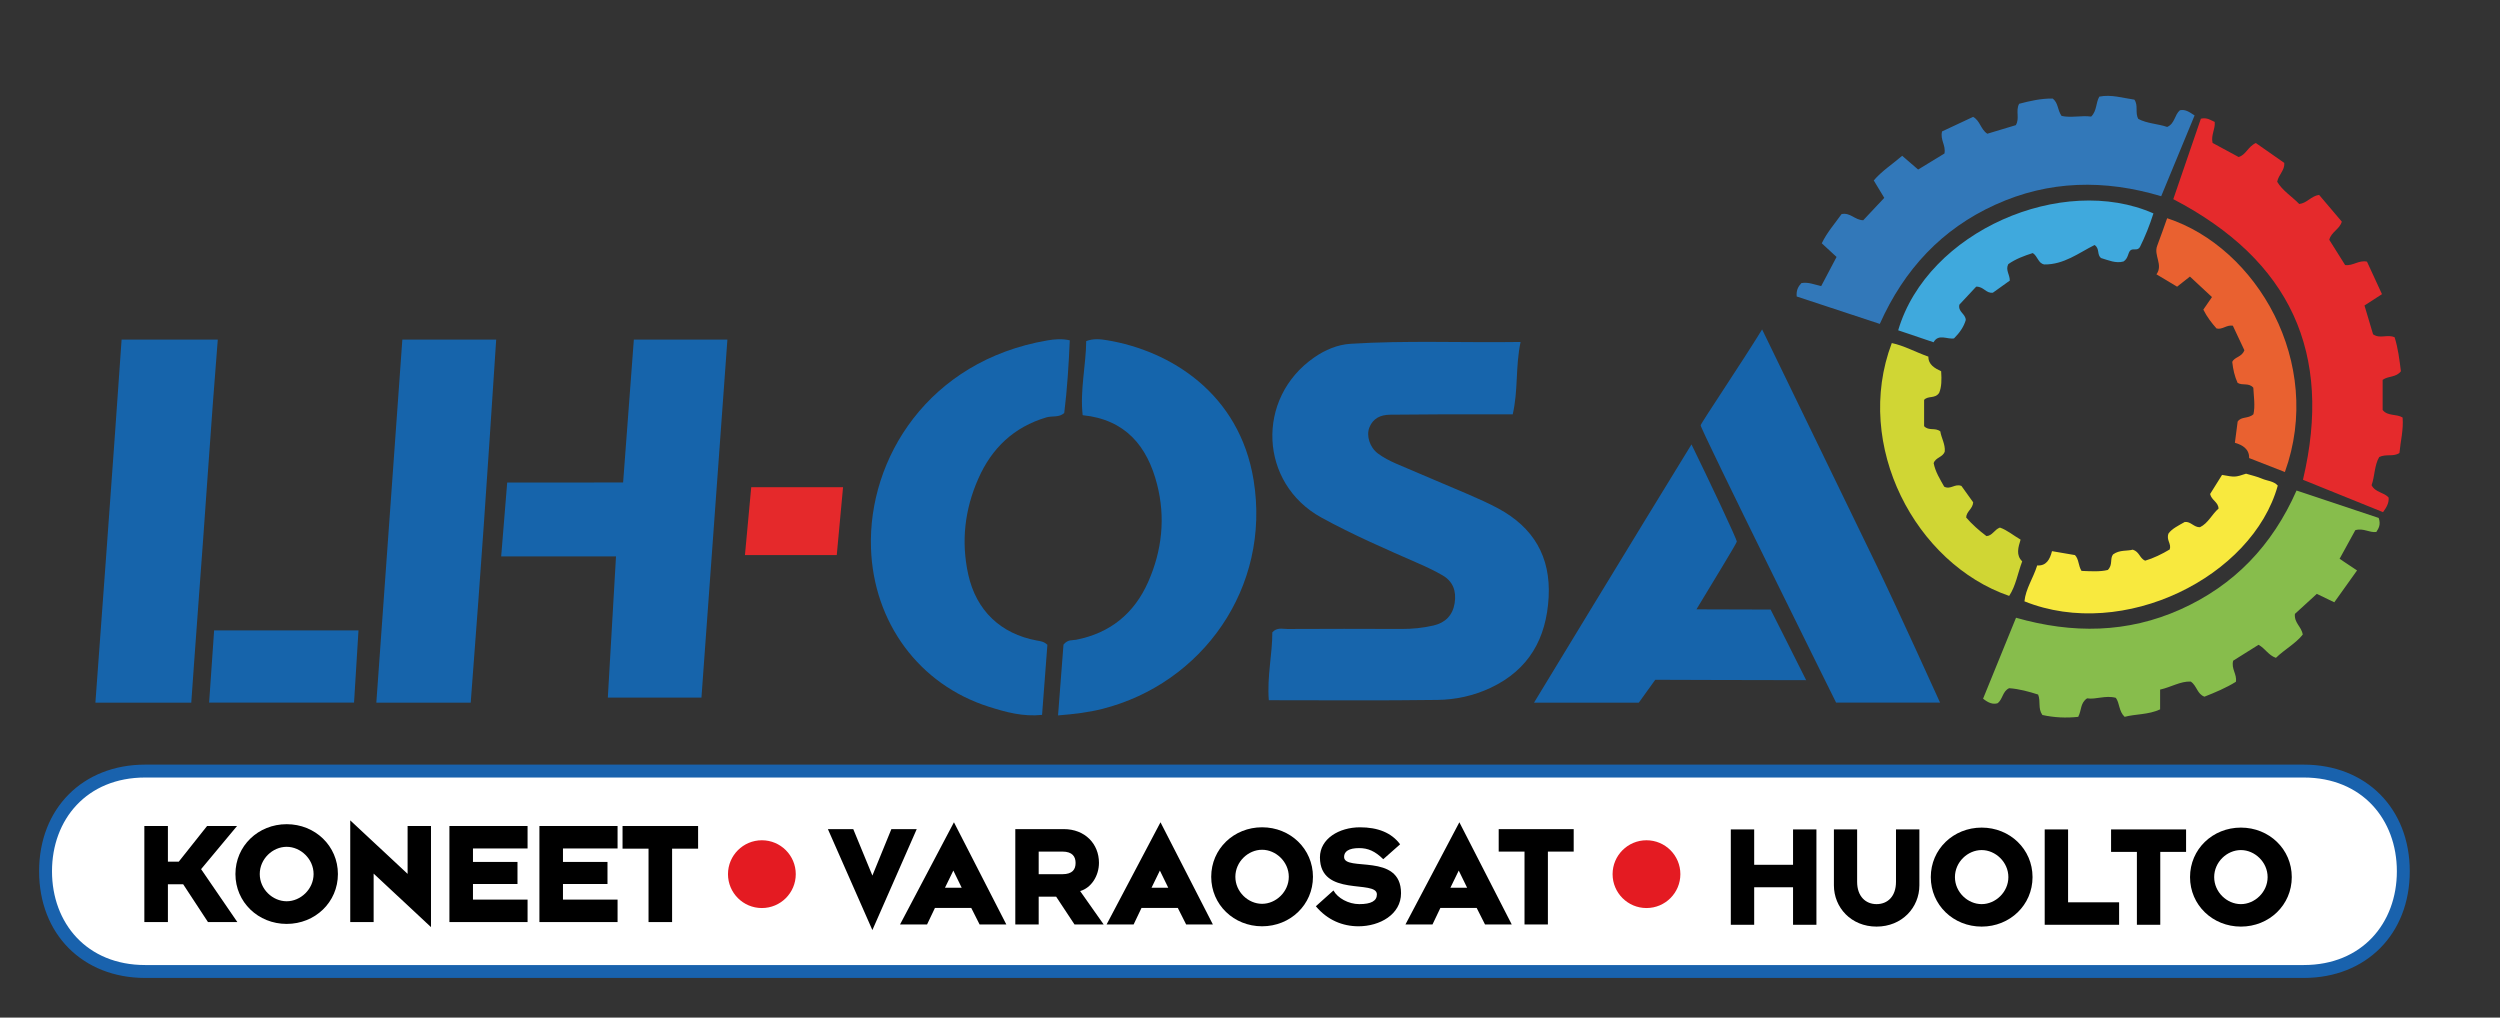 <?xml version="1.0" encoding="utf-8"?>
<!-- Generator: Adobe Illustrator 16.0.3, SVG Export Plug-In . SVG Version: 6.00 Build 0)  -->
<!DOCTYPE svg PUBLIC "-//W3C//DTD SVG 1.1 Tiny//EN" "http://www.w3.org/Graphics/SVG/1.1/DTD/svg11-tiny.dtd">
<svg version="1.1" baseProfile="tiny" id="Layer_1" xmlns="http://www.w3.org/2000/svg" xmlns:xlink="http://www.w3.org/1999/xlink"
	 x="0px" y="0px" width="170.333px" height="69.334px" viewBox="0 0 170.333 69.334" xml:space="preserve">
<rect x="0" y="0" width="170.333" height="69.334" fill="#333333" stroke="none"/>
<g>
	<path fill="#FFFFFF" d="M9.892,66.189c-3.997,0-6.788-2.808-6.788-6.827s2.791-6.827,6.788-6.827h147.066
		c3.996,0,6.787,2.808,6.787,6.827s-2.791,6.827-6.787,6.827H9.892z"/>
	<g>
		<path fill="#1962AD" d="M156.958,52.975c3.982,0,6.348,2.86,6.348,6.388s-2.365,6.388-6.348,6.388H9.892
			c-3.982,0-6.349-2.86-6.349-6.388s2.367-6.388,6.349-6.388H156.958 M156.958,52.096H9.892c-4.256,0-7.228,2.988-7.228,7.267
			s2.972,7.267,7.228,7.267h147.066c4.255,0,7.227-2.988,7.227-7.267S161.213,52.096,156.958,52.096L156.958,52.096z"/>
	</g>
</g>
<g>
	<path d="M14.17,62.824l-1.688-2.574H11.44v2.574H9.835v-6.545h1.605v2.429h0.74l1.928-2.429h2.042l-2.449,2.939l2.47,3.605H14.17z"
		/>
	<path d="M19.532,62.949c-1.938,0-3.491-1.479-3.491-3.397s1.553-3.397,3.491-3.397s3.491,1.479,3.491,3.397
		S21.47,62.949,19.532,62.949z M19.532,57.696c-0.959,0-1.834,0.824-1.834,1.855c0,1.032,0.875,1.855,1.834,1.855
		c0.948,0,1.834-0.823,1.834-1.855C21.366,58.521,20.48,57.696,19.532,57.696z"/>
	<path d="M25.457,59.521v3.304h-1.594v-6.931l3.908,3.647v-3.262h1.594v6.889L25.457,59.521z"/>
	<path d="M30.62,62.824v-6.545h5.325v1.532h-3.72v0.917h3.033v1.501h-3.033v1.063h3.72v1.532H30.62z"/>
	<path d="M36.752,62.824v-6.545h5.325v1.532h-3.72v0.917h3.033v1.501h-3.033v1.063h3.72v1.532H36.752z"/>
	<path d="M45.792,57.822v5.002h-1.605v-5.002h-1.771v-1.543h5.148v1.543H45.792z"/>
</g>
<g>
	<path d="M59.438,63.37l-3.031-6.88h1.728l1.304,3.166l1.293-3.166h1.728L59.438,63.37z"/>
	<path d="M66.743,62.987l-0.569-1.128h-2.473l-0.538,1.128h-1.841l3.673-6.963l3.569,6.963H66.743z M64.954,59.314l-0.569,1.169
		h1.138L64.954,59.314z"/>
	<path d="M73.21,62.987l-1.251-1.894h-1.19v1.894h-1.593V56.49h3.3c1.448,0,2.4,1.004,2.4,2.297c0,0.879-0.518,1.707-1.283,1.924
		l1.604,2.276H73.21z M72.383,58.021h-1.614v1.541h1.614c0.693,0,0.9-0.331,0.9-0.765C73.283,58.373,73.076,58.021,72.383,58.021z"
		/>
	<path d="M80.816,62.987l-0.569-1.128h-2.472l-0.538,1.128h-1.842l3.673-6.963l3.569,6.963H80.816z M79.026,59.314l-0.568,1.169
		h1.138L79.026,59.314z"/>
	<path d="M85.99,63.111c-1.925,0-3.466-1.469-3.466-3.372c0-1.904,1.541-3.373,3.466-3.373c1.924,0,3.466,1.469,3.466,3.373
		C89.456,61.643,87.914,63.111,85.99,63.111z M85.99,57.897c-0.952,0-1.821,0.817-1.821,1.842c0,1.023,0.869,1.841,1.821,1.841
		c0.941,0,1.82-0.817,1.82-1.841C87.81,58.715,86.931,57.897,85.99,57.897z"/>
	<path d="M92.56,63.111c-1.086,0-2.12-0.424-2.907-1.365l1.2-1.076c0.279,0.518,1.024,0.931,1.759,0.931
		c0.808,0,1.2-0.217,1.2-0.662c0-1.034-3.88,0.218-3.88-2.523c0-1.263,1.294-2.049,2.731-2.049c1.2,0,2.142,0.362,2.731,1.158
		l-1.148,1.015c-0.559-0.549-1.034-0.756-1.645-0.756c-0.704,0-1.024,0.228-1.024,0.601c0,1.034,3.88-0.321,3.88,2.473
		C95.458,62.305,94.008,63.111,92.56,63.111z"/>
	<path d="M101.179,62.987l-0.569-1.128h-2.472L97.6,62.987h-1.842l3.673-6.963L103,62.987H101.179z M99.389,59.314l-0.568,1.169
		h1.138L99.389,59.314z"/>
	<path d="M105.463,58.021v4.966h-1.593v-4.966h-1.759V56.49h5.11v1.531H105.463z"/>
</g>
<g>
	<path d="M122.166,63.008v-2.556h-2.648v2.556h-1.593v-6.497h1.593v2.41h2.648v-2.41h1.593v6.497H122.166z"/>
	<path d="M127.856,63.132c-1.737,0-2.906-1.304-2.906-2.813v-3.808h1.582v3.569c0,1.004,0.59,1.521,1.324,1.521
		c0.745,0,1.324-0.517,1.324-1.521v-3.569h1.594v3.808C130.774,61.828,129.594,63.132,127.856,63.132z"/>
	<path d="M135.017,63.132c-1.925,0-3.466-1.469-3.466-3.372c0-1.904,1.541-3.373,3.466-3.373c1.924,0,3.466,1.469,3.466,3.373
		C138.483,61.663,136.941,63.132,135.017,63.132z M135.017,57.918c-0.952,0-1.821,0.817-1.821,1.842
		c0,1.023,0.869,1.841,1.821,1.841c0.941,0,1.82-0.817,1.82-1.841C136.837,58.735,135.958,57.918,135.017,57.918z"/>
	<path d="M139.312,63.008v-6.497h1.593v4.966h3.477v1.531H139.312z"/>
	<path d="M147.186,58.042v4.966h-1.593v-4.966h-1.759v-1.531h5.11v1.531H147.186z"/>
	<path d="M152.68,63.132c-1.925,0-3.466-1.469-3.466-3.372c0-1.904,1.541-3.373,3.466-3.373c1.924,0,3.466,1.469,3.466,3.373
		C156.146,61.663,154.604,63.132,152.68,63.132z M152.68,57.918c-0.952,0-1.821,0.817-1.821,1.842c0,1.023,0.869,1.841,1.821,1.841
		c0.941,0,1.82-0.817,1.82-1.841C154.5,58.735,153.622,57.918,152.68,57.918z"/>
</g>
<circle fill="#E41B22" cx="51.909" cy="59.559" r="2.309"/>
<circle fill="#E41B22" cx="112.18" cy="59.559" r="2.309"/>
<g>
	<polygon fill-rule="evenodd" fill="#1664AB" points="34.147,37.91 34.557,32.875 42.455,32.874 43.186,23.14 49.56,23.14 
		47.792,47.53 41.413,47.53 41.97,37.91 	"/>
	<path fill-rule="evenodd" fill="#1664AB" d="M120.059,22.444c2.663,5.487,5.235,10.79,7.809,16.098
		c1.346,2.774,4.315,9.33,4.315,9.33H125.1c0,0-9.245-18.635-9.229-18.894C115.879,28.844,118.697,24.668,120.059,22.444z"/>
	<path fill-rule="evenodd" fill="#1664AB" d="M25.641,47.872l1.772-24.732h6.394c0,0-0.796,12.273-1.216,17.809
		c-0.143,1.873-0.52,6.924-0.52,6.924H25.641z"/>
	<path fill-rule="evenodd" fill="#1664AB" d="M6.5,47.872c0,0,1.334-18.061,1.785-24.732h6.553
		c-0.454,5.573-0.89,12.359-1.316,17.937c-0.14,1.83-0.49,6.796-0.49,6.796H6.5z"/>
	<path fill-rule="evenodd" fill="#1664AB" d="M115.584,41.516c1.546,0,5.054,0.015,5.054,0.015s1.716,3.387,2.421,4.811
		c-3.226,0-10.282-0.026-10.282-0.026l-1.12,1.558h-7.14c0,0,7.164-11.802,10.729-17.595c1.079,2.202,3.12,6.506,3.087,6.627
		C118.276,37.105,116.467,40.044,115.584,41.516z"/>
	<polygon fill-rule="evenodd" fill="#1664AB" points="24.425,42.951 24.122,47.872 14.248,47.872 14.589,42.951 	"/>
	<path fill-rule="evenodd" fill="#87BD4C" d="M137.358,42.089c3.842,1.096,7.587,1.057,11.222-0.576
		c3.639-1.638,6.232-4.334,7.891-8.092c1.914,0.639,3.794,1.266,5.598,1.868c0.155,0.462-0.006,0.713-0.164,0.956
		c-0.485,0.061-0.87-0.286-1.431-0.122c-0.291,0.529-0.626,1.14-1.07,1.949c0.367,0.245,0.757,0.506,1.188,0.794
		c-0.574,0.805-1.046,1.466-1.549,2.17c-0.434-0.209-0.814-0.392-1.191-0.574c-0.545,0.498-1.057,0.966-1.494,1.365
		c-0.057,0.626,0.45,0.857,0.535,1.41c-0.489,0.616-1.254,1.022-1.828,1.584c-0.52-0.183-0.712-0.625-1.184-0.89
		c-0.568,0.355-1.181,0.741-1.729,1.084c-0.146,0.558,0.271,0.913,0.186,1.436c-0.655,0.411-1.408,0.725-2.142,1.015
		c-0.498-0.179-0.508-0.726-0.926-1.029c-0.704-0.036-1.342,0.381-2.096,0.546c0,0.492,0,0.917,0,1.349
		c-0.817,0.374-1.657,0.305-2.416,0.507c-0.406-0.381-0.331-0.927-0.599-1.294c-0.707-0.192-1.355,0.129-1.96,0.035
		c-0.474,0.316-0.37,0.821-0.605,1.26c-0.817,0.09-1.655,0.049-2.442-0.127c-0.317-0.454-0.101-0.922-0.289-1.392
		c-0.62-0.199-1.288-0.383-1.974-0.433c-0.462,0.209-0.428,0.764-0.795,1.028c-0.32,0.084-0.605-0.015-0.982-0.313
		C135.842,45.807,136.589,43.975,137.358,42.089z"/>
	<path fill-rule="evenodd" fill="#E52A2C" d="M148.073,13.569c0.634-1.845,1.266-3.69,1.88-5.483
		c0.45-0.096,0.683,0.117,0.943,0.221c0.048,0.504-0.271,0.891-0.145,1.432c0.541,0.292,1.157,0.625,1.773,0.958
		c0.498-0.139,0.628-0.702,1.173-0.953c0.614,0.429,1.278,0.893,1.94,1.356c0.038,0.505-0.383,0.79-0.485,1.283
		c0.353,0.603,0.996,0.993,1.502,1.516c0.527-0.056,0.807-0.542,1.354-0.621c0.505,0.594,1.034,1.221,1.547,1.824
		c-0.152,0.527-0.716,0.69-0.854,1.236c0.351,0.559,0.723,1.15,1.08,1.72c0.534,0.073,0.924-0.351,1.49-0.231
		c0.321,0.694,0.661,1.434,1.021,2.216c-0.409,0.264-0.766,0.493-1.192,0.771c0.198,0.666,0.396,1.329,0.585,1.962
		c0.468,0.334,0.971-0.021,1.468,0.204c0.238,0.747,0.331,1.553,0.429,2.313c-0.327,0.438-0.851,0.305-1.245,0.588
		c0,0.688,0,1.382,0,2.053c0.354,0.441,0.918,0.245,1.361,0.513c0.069,0.834-0.146,1.632-0.216,2.418
		c-0.428,0.277-0.896,0.044-1.377,0.274c-0.335,0.558-0.295,1.291-0.521,1.918c0.258,0.507,0.843,0.476,1.162,0.845
		c0.029,0.364-0.138,0.66-0.382,0.993c-1.814-0.732-3.628-1.467-5.456-2.206C158.958,24.054,156.056,17.734,148.073,13.569z"/>
	<path fill-rule="evenodd" fill="#3278B9" d="M128.381,13.481c-0.285-0.471-0.487-0.807-0.716-1.187
		c0.551-0.646,1.268-1.104,1.937-1.679c0.364,0.315,0.688,0.593,1.086,0.937c0.62-0.379,1.242-0.757,1.794-1.094
		c0.108-0.564-0.306-0.924-0.163-1.504c0.661-0.309,1.399-0.655,2.116-0.991c0.481,0.265,0.503,0.841,0.966,1.149
		c0.628-0.189,1.295-0.39,1.941-0.584c0.285-0.463-0.032-0.971,0.228-1.457c0.723-0.188,1.479-0.368,2.279-0.356
		c0.392,0.275,0.323,0.778,0.612,1.183c0.642,0.147,1.345-0.046,2.016,0.045c0.401-0.394,0.305-0.922,0.555-1.359
		c0.808-0.164,1.599,0.095,2.39,0.205c0.285,0.408,0.027,0.886,0.268,1.315c0.604,0.318,1.329,0.327,1.967,0.545
		c0.527-0.229,0.496-0.823,0.866-1.137c0.375-0.082,0.658,0.13,1.001,0.354c-0.749,1.811-1.498,3.621-2.275,5.503
		c-3.861-1.155-7.645-1.087-11.307,0.58c-3.632,1.651-6.196,4.386-7.866,8.12c-1.919-0.633-3.805-1.256-5.662-1.869
		c-0.04-0.431,0.111-0.686,0.319-0.911c0.458-0.087,0.867,0.094,1.35,0.204c0.351-0.665,0.693-1.314,1.047-1.985
		c-0.348-0.321-0.663-0.613-1.008-0.931c0.363-0.755,0.909-1.366,1.348-1.989c0.595-0.132,0.9,0.407,1.477,0.418
		C127.382,14.542,127.862,14.033,128.381,13.481z"/>
	<path fill-rule="evenodd" fill="#3FA9DD" d="M146.72,14.54c-0.257,0.814-0.578,1.605-0.921,2.295
		c-0.196,0.292-0.43,0.048-0.653,0.229c-0.171,0.164-0.134,0.547-0.467,0.753c-0.522,0.145-1.033-0.088-1.523-0.234
		c-0.303-0.226-0.077-0.644-0.445-0.89c-1.074,0.534-2.091,1.344-3.424,1.325c-0.417-0.064-0.451-0.565-0.787-0.776
		c-0.599,0.188-1.182,0.411-1.67,0.756c-0.205,0.402,0.108,0.711,0.104,1.12c-0.384,0.273-0.791,0.566-1.151,0.824
		c-0.476,0.065-0.622-0.428-1.14-0.41c-0.345,0.369-0.766,0.82-1.146,1.228c-0.103,0.494,0.419,0.611,0.438,1.042
		c-0.127,0.443-0.403,0.859-0.803,1.256c-0.468,0.078-1.055-0.341-1.392,0.262c-0.859-0.29-1.636-0.553-2.411-0.815
		C131.325,15.737,140.531,11.804,146.72,14.54z"/>
	<path fill-rule="evenodd" fill="#D0D634" d="M128.894,23.373c0.847,0.181,1.602,0.61,2.493,0.926
		c-0.008,0.55,0.438,0.791,0.87,0.996c0.039,0.573,0.033,1.075-0.137,1.473c-0.281,0.419-0.747,0.172-1.024,0.477
		c0,0.6,0,1.218,0,1.791c0.323,0.347,0.747,0.072,1.105,0.358c0.06,0.429,0.347,0.872,0.302,1.368
		c-0.13,0.404-0.624,0.391-0.756,0.793c0.112,0.593,0.446,1.118,0.718,1.604c0.439,0.226,0.726-0.23,1.174-0.05
		c0.247,0.343,0.542,0.753,0.8,1.115c-0.026,0.45-0.463,0.616-0.478,1.035c0.396,0.459,0.862,0.876,1.383,1.267
		c0.4-0.019,0.535-0.44,0.916-0.581c0.478,0.164,0.896,0.519,1.41,0.822c-0.16,0.521-0.33,1.053,0.109,1.479
		c-0.313,0.834-0.43,1.66-0.888,2.355C130.523,38.411,126.248,30.362,128.894,23.373z"/>
	<path fill-rule="evenodd" fill="#F8E93E" d="M139.809,37.552c0.631,0.107,1.088,0.186,1.565,0.268
		c0.277,0.284,0.221,0.729,0.448,1.077c0.636,0.026,1.254,0.068,1.787-0.063c0.362-0.346,0.129-0.771,0.362-1.061
		c0.445-0.326,0.975-0.216,1.34-0.323c0.466,0.148,0.456,0.576,0.842,0.752c0.569-0.167,1.153-0.453,1.677-0.767
		c0.131-0.393-0.252-0.632-0.083-1.085c0.226-0.324,0.686-0.546,1.109-0.787c0.41-0.046,0.621,0.374,1.034,0.358
		c0.562-0.27,0.817-0.887,1.267-1.268c-0.017-0.453-0.479-0.562-0.575-0.995c0.254-0.405,0.539-0.861,0.813-1.301
		c0.89,0.163,0.89,0.163,1.636-0.083c0.351,0.106,0.738,0.19,1.097,0.344c0.355,0.153,0.781,0.153,1.064,0.466
		c-1.722,6.205-10.502,10.61-17.26,7.887c0.082-0.854,0.595-1.572,0.87-2.447C139.409,38.569,139.663,38.132,139.809,37.552z"/>
	<path fill-rule="evenodd" fill="#E96130" d="M149.207,18.843c-0.31,0.244-0.583,0.461-0.874,0.689
		c-0.463-0.277-0.896-0.536-1.407-0.842c0.474-0.648-0.205-1.284,0.053-1.951c0.238-0.619,0.451-1.248,0.676-1.871
		c6.092,1.992,10.713,9.832,8.022,17.293c-0.789-0.308-1.576-0.615-2.437-0.952c0.016-0.611-0.439-0.887-0.969-1.041
		c0.071-0.558,0.132-1.019,0.188-1.446c0.26-0.368,0.709-0.172,1.075-0.498c0.128-0.558,0.023-1.207-0.008-1.81
		c-0.316-0.358-0.732-0.123-1.071-0.329c-0.202-0.437-0.311-0.926-0.364-1.426c0.158-0.354,0.647-0.312,0.826-0.796
		c-0.242-0.518-0.522-1.112-0.786-1.673c-0.437-0.071-0.712,0.292-1.112,0.189c-0.319-0.362-0.634-0.757-0.899-1.284
		c0.178-0.256,0.368-0.531,0.589-0.854C150.181,19.751,149.699,19.3,149.207,18.843z"/>
</g>
<path fill-rule="evenodd" fill="#1665AC" d="M71.362,43.931c-0.115,1.53-0.236,3.121-0.363,4.776
	c-1.295,0.137-2.457-0.185-3.596-0.544c-4.806-1.515-7.892-5.778-8.06-10.819c-0.205-6.092,3.902-12.756,12.013-14.15
	c0.49-0.084,0.998-0.128,1.531-0.007c-0.074,1.691-0.174,3.319-0.377,4.951c-0.348,0.325-0.816,0.181-1.219,0.3
	c-2.215,0.659-3.719,2.094-4.635,4.173c-0.928,2.1-1.182,4.278-0.686,6.532c0.539,2.441,2.195,4.039,4.668,4.497
	C70.87,43.683,71.108,43.696,71.362,43.931z"/>
<path fill-rule="evenodd" fill="#1565AC" d="M72.088,48.743c0.137-1.771,0.258-3.358,0.371-4.824c0.301-0.367,0.6-0.28,0.859-0.33
	c2.324-0.456,3.957-1.786,4.91-3.939c0.947-2.143,1.189-4.381,0.607-6.649c-0.664-2.595-2.143-4.416-5.07-4.713
	c-0.189-1.7,0.221-3.343,0.242-5.048c0.494-0.187,0.965-0.134,1.41-0.061c4.334,0.717,9.035,3.629,9.994,9.528
	c1.197,7.353-3.516,13.867-10.293,15.589C74.176,48.537,73.215,48.652,72.088,48.743z"/>
<path fill-rule="evenodd" fill="#E5292B" d="M50.756,37.818c0.146-1.579,0.283-3.059,0.428-4.625c2.059,0,4.079,0,6.256,0
	c-0.139,1.499-0.281,3.036-0.429,4.625C54.935,37.818,52.91,37.818,50.756,37.818z"/>
<path fill-rule="evenodd" fill="#1765AC" d="M86.448,47.708c-0.127-1.64,0.244-3.141,0.24-4.626
	c0.318-0.353,0.693-0.227,1.027-0.227c2.586-0.012,5.17-0.015,7.752-0.002c0.752,0.003,1.49-0.068,2.213-0.238
	c0.789-0.186,1.297-0.686,1.43-1.521c0.129-0.818-0.107-1.483-0.838-1.902c-0.506-0.292-1.037-0.546-1.572-0.78
	c-2.254-0.99-4.518-1.966-6.678-3.154c-4.229-2.33-4.475-8.122-0.494-10.895c0.76-0.529,1.602-0.884,2.498-0.94
	c3.787-0.236,7.576-0.066,11.576-0.123c-0.357,1.684-0.154,3.283-0.535,4.93c-1.678,0-3.318-0.002-4.957,0.001
	c-1.135,0.003-2.27,0.01-3.404,0.024c-0.637,0.008-1.154,0.239-1.404,0.865c-0.225,0.563,0.016,1.356,0.582,1.779
	c0.371,0.277,0.797,0.498,1.223,0.684c1.648,0.716,3.313,1.399,4.961,2.111c0.68,0.295,1.361,0.598,2.014,0.949
	c2.398,1.295,3.58,3.288,3.432,6.044c-0.152,2.804-1.336,4.939-3.945,6.172c-1.15,0.543-2.385,0.813-3.633,0.829
	C94.145,47.741,90.352,47.708,86.448,47.708z"/>
<g>
</g>
<g>
</g>
<g>
</g>
<g>
</g>
<g>
</g>
<g>
</g>
</svg>
